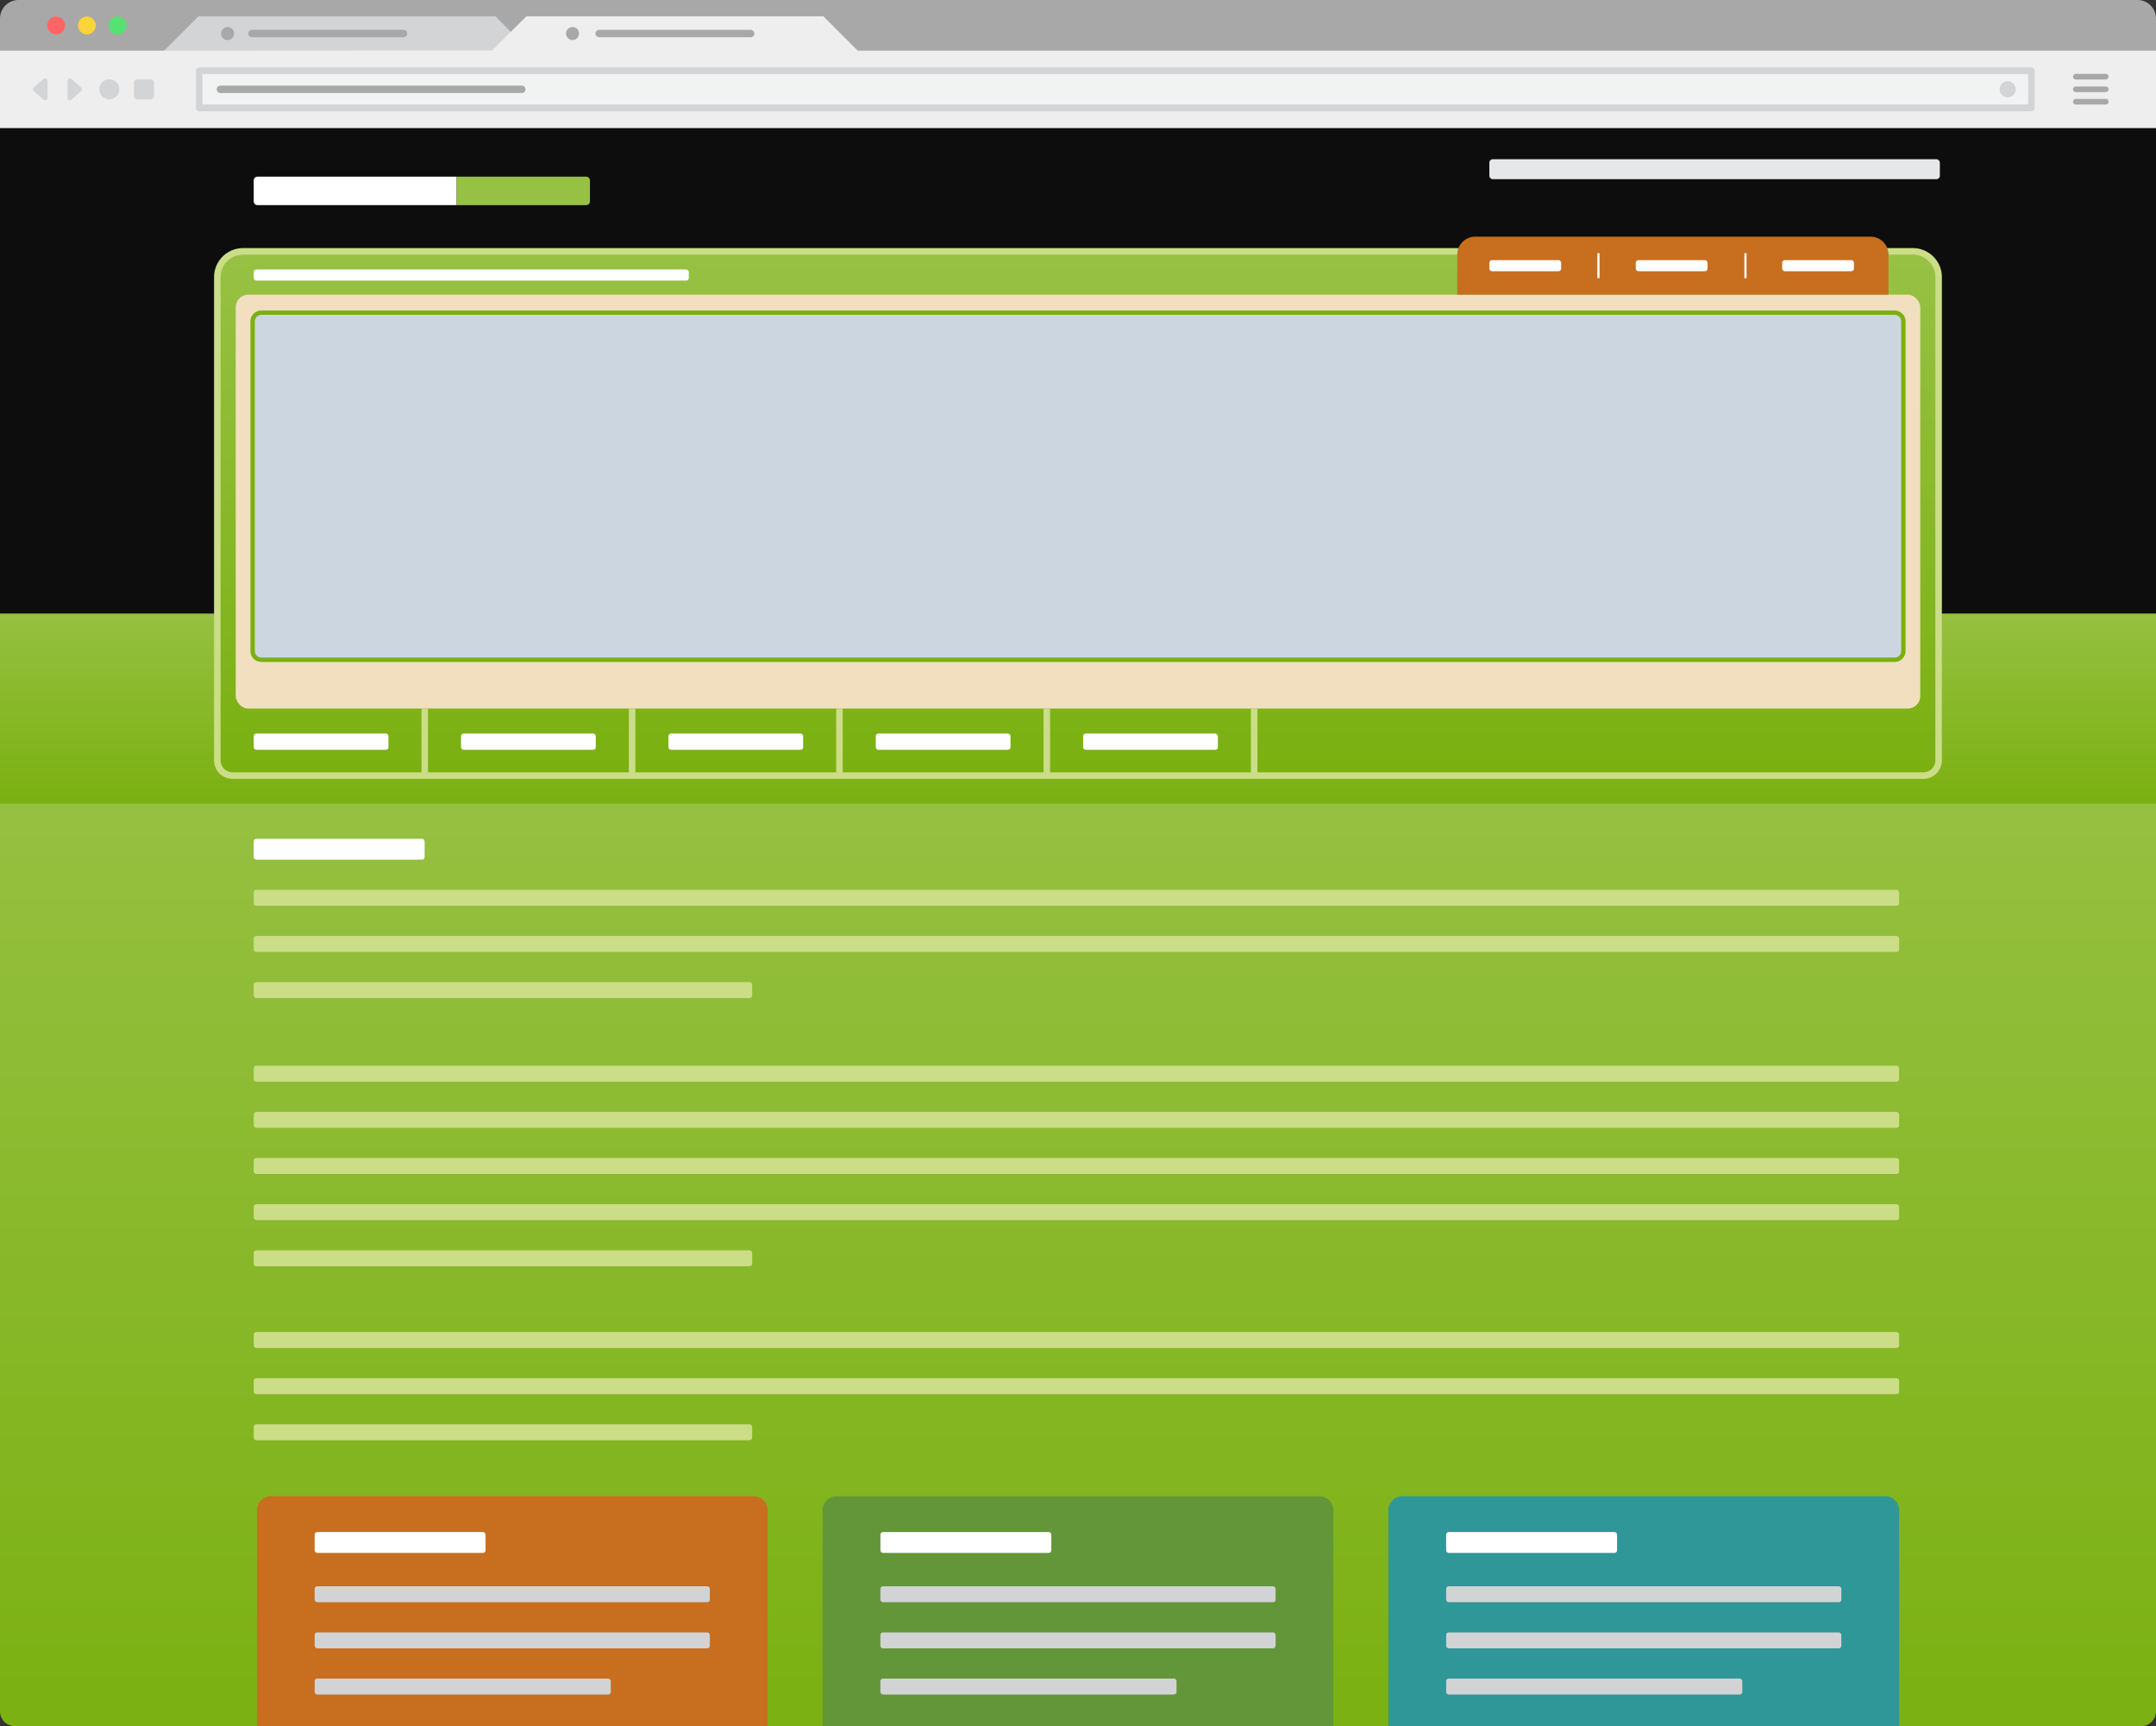<svg xmlns="http://www.w3.org/2000/svg" xmlns:xlink="http://www.w3.org/1999/xlink" viewBox="0 0 990 792.48"><rect x="0" y="0" width="990" height="792.48" fill="#333333" stroke="none"/><defs><style>.cls-1{fill:url(#linear-gradient);}.cls-2{fill:url(#linear-gradient-2);}.cls-3{fill:#0d0d0d;}.cls-4{fill:#a8a8a8;}.cls-5{fill:#ff6464;}.cls-6{fill:#f9d43a;}.cls-7{fill:#56e271;}.cls-8{fill:#d2d4d6;}.cls-9{fill:#eee;}.cls-10{fill:#f1f2f2;}.cls-11,.cls-23{stroke:#cbdd87;stroke-width:3px;}.cls-11,.cls-23,.cls-24{stroke-miterlimit:10;}.cls-11{fill:url(#linear-gradient-3);}.cls-12{fill:#f2dfc0;}.cls-13{fill:#c86e1f;}.cls-14{fill:#639638;}.cls-15{fill:#2f9797;}.cls-16{fill:#fff;}.cls-17{fill:#e6e7e8;}.cls-18{fill:#97c144;}.cls-19{fill:#cbdd87;}.cls-20{fill:#d1d3d4;}.cls-21{fill:#cbd6e0;}.cls-22{fill:#7ab010;}.cls-23,.cls-24{fill:none;}.cls-24{stroke:#fff;}</style><linearGradient id="linear-gradient" x1="495" y1="343.46" x2="495" y2="810.19" gradientUnits="userSpaceOnUse"><stop offset="0" stop-color="#97c144"/><stop offset="1" stop-color="#7ab010"/></linearGradient><linearGradient id="linear-gradient-2" x1="495" y1="276.57" x2="495" y2="368.94" xlink:href="#linear-gradient"/><linearGradient id="linear-gradient-3" x1="495" y1="115.4" x2="495" y2="356.04" xlink:href="#linear-gradient"/></defs><title>Wire-Frames-Old</title><g id="Background"><path class="cls-1" d="M0,276.57H990a0,0,0,0,1,0,0V785.63a6.85,6.85,0,0,1-6.85,6.85H6.85A6.85,6.85,0,0,1,0,785.63V276.57A0,0,0,0,1,0,276.57Z"/><rect class="cls-2" y="276.57" width="990" height="92.37"/><rect class="cls-3" y="51.1" width="990" height="230.58"/><path class="cls-4" d="M990,23.3H0V8.5A8.49,8.49,0,0,1,8.5,0h973A8.49,8.49,0,0,1,990,8.5Z"/><circle class="cls-5" cx="25.8" cy="11.7" r="4.1"/><circle class="cls-6" cx="39.9" cy="11.7" r="4.1"/><circle class="cls-7" cx="54" cy="11.7" r="4.1"/><polygon class="cls-8" points="75.3 23.3 91.1 7.5 227.5 7.5 243.3 23.4 75.3 23.3"/><polygon class="cls-9" points="222.3 26.8 241.7 7.5 378.1 7.5 397.4 26.8 222.3 26.8"/><path class="cls-4" d="M185.3,17.1H115.7a1.75,1.75,0,0,1-1.7-1.7h0a1.75,1.75,0,0,1,1.7-1.7h69.6a1.75,1.75,0,0,1,1.7,1.7h0A1.69,1.69,0,0,1,185.3,17.1Z"/><path class="cls-4" d="M344.7,17.1H275.1a1.75,1.75,0,0,1-1.7-1.7h0a1.75,1.75,0,0,1,1.7-1.7h69.6a1.75,1.75,0,0,1,1.7,1.7h0A1.69,1.69,0,0,1,344.7,17.1Z"/><circle class="cls-4" cx="262.9" cy="15.4" r="3"/><circle class="cls-4" cx="104.5" cy="15.4" r="3"/><polygon class="cls-9" points="990 58.8 0 58.8 0 23.2 990 23.2 990 23.2 990 58.8"/><path class="cls-4" d="M966.9,33.9H953.2a1.32,1.32,0,0,0-1.3,1.3h0a1.32,1.32,0,0,0,1.3,1.3h13.7a1.32,1.32,0,0,0,1.3-1.3h0A1.21,1.21,0,0,0,966.9,33.9Z"/><path class="cls-4" d="M966.9,39.7H953.2a1.32,1.32,0,0,0-1.3,1.3h0a1.32,1.32,0,0,0,1.3,1.3h13.7a1.32,1.32,0,0,0,1.3-1.3h0A1.21,1.21,0,0,0,966.9,39.7Z"/><path class="cls-4" d="M966.9,45.4H953.2a1.32,1.32,0,0,0-1.3,1.3h0a1.32,1.32,0,0,0,1.3,1.3h13.7a1.32,1.32,0,0,0,1.3-1.3h0A1.21,1.21,0,0,0,966.9,45.4Z"/><polygon class="cls-10" points="91.5 49.5 91.5 32.5 932.8 32.5 932.8 49.5 91.5 49.5"/><path class="cls-8" d="M931.3,34V48H93V34H931.3m1.5-3H91.5A1.54,1.54,0,0,0,90,32.5V49.6a1.54,1.54,0,0,0,1.5,1.5H932.8a1.54,1.54,0,0,0,1.5-1.5V32.5a1.54,1.54,0,0,0-1.5-1.5Z"/><path class="cls-4" d="M239.7,42.7H101.2A1.75,1.75,0,0,1,99.5,41h0a1.75,1.75,0,0,1,1.7-1.7H239.6a1.75,1.75,0,0,1,1.7,1.7h0A1.67,1.67,0,0,1,239.7,42.7Z"/><circle class="cls-8" cx="50.2" cy="41" r="4.6"/><path class="cls-8" d="M15.5,40.2l4.5-4a1.09,1.09,0,0,1,1.8.8v8a1.09,1.09,0,0,1-1.8.8l-4.5-4A1,1,0,0,1,15.5,40.2Z"/><path class="cls-8" d="M37.3,41.8l-4.5,4A1.09,1.09,0,0,1,31,45V37a1.09,1.09,0,0,1,1.8-.8l4.5,4A1,1,0,0,1,37.3,41.8Z"/><path class="cls-8" d="M69.1,45.6h-6A1.58,1.58,0,0,1,61.5,44V38a1.58,1.58,0,0,1,1.6-1.6h6A1.58,1.58,0,0,1,70.7,38v6A1.58,1.58,0,0,1,69.1,45.6Z"/><circle class="cls-8" cx="921.9" cy="41" r="3.7"/><path class="cls-11" d="M111.65,115.4h766.7a11.83,11.83,0,0,1,11.83,11.83V349.07a7,7,0,0,1-7,7H106.79a7,7,0,0,1-7-7V127.23A11.83,11.83,0,0,1,111.65,115.4Z"/></g><g id="Main_Frame" data-name="Main Frame"><rect class="cls-12" x="108.24" y="135.28" width="773.52" height="190.02" rx="5.76" ry="5.76"/><path class="cls-13" d="M124.38,686.92H346.05a6.43,6.43,0,0,1,6.43,6.43v99.13a0,0,0,0,1,0,0H118a0,0,0,0,1,0,0V693.34A6.43,6.43,0,0,1,124.38,686.92Z"/><path class="cls-14" d="M384.17,686.92H605.83a6.43,6.43,0,0,1,6.43,6.43v99.13a0,0,0,0,1,0,0H377.74a0,0,0,0,1,0,0V693.34A6.43,6.43,0,0,1,384.17,686.92Z"/><path class="cls-15" d="M643.95,686.92H865.62a6.43,6.43,0,0,1,6.43,6.43v99.13a0,0,0,0,1,0,0H637.52a0,0,0,0,1,0,0V693.34A6.43,6.43,0,0,1,643.95,686.92Z"/><rect class="cls-16" x="116.5" y="123.72" width="199.79" height="5.09" rx="1.17" ry="1.17"/><path class="cls-16" d="M118.27,81.1h91.42a0,0,0,0,1,0,0V94.18a0,0,0,0,1,0,0H118.27a1.77,1.77,0,0,1-1.77-1.77V82.87A1.77,1.77,0,0,1,118.27,81.1Z"/><rect class="cls-17" x="683.89" y="73.1" width="206.86" height="9.15" rx="1.51" ry="1.51"/><path class="cls-18" d="M209.68,81.1h59.44a1.77,1.77,0,0,1,1.77,1.77v9.55a1.77,1.77,0,0,1-1.77,1.77H209.68a0,0,0,0,1,0,0V81.1A0,0,0,0,1,209.68,81.1Z"/><rect class="cls-19" x="116.5" y="450.88" width="228.89" height="7.33" rx="1.17" ry="1.17"/><rect class="cls-19" x="116.5" y="574.01" width="228.89" height="7.33" rx="1.17" ry="1.17"/><rect class="cls-19" x="116.5" y="408.51" width="755.55" height="7.33" rx="1.17" ry="1.17"/><rect class="cls-16" x="116.5" y="385.08" width="78.48" height="9.58" rx="1.17" ry="1.17"/><rect class="cls-19" x="116.5" y="429.69" width="755.55" height="7.33" rx="1.17" ry="1.17"/><rect class="cls-19" x="116.5" y="489.27" width="755.55" height="7.33" rx="1.17" ry="1.17"/><rect class="cls-19" x="116.5" y="510.45" width="755.55" height="7.33" rx="1.17" ry="1.17"/><rect class="cls-19" x="116.5" y="531.64" width="755.55" height="7.33" rx="1.17" ry="1.17"/><rect class="cls-19" x="116.5" y="552.82" width="755.55" height="7.33" rx="1.17" ry="1.17"/><rect class="cls-19" x="116.5" y="653.89" width="228.89" height="7.33" rx="1.17" ry="1.17"/><rect class="cls-19" x="116.5" y="611.52" width="755.55" height="7.33" rx="1.17" ry="1.17"/><rect class="cls-19" x="116.5" y="632.71" width="755.55" height="7.33" rx="1.17" ry="1.17"/><rect class="cls-16" x="144.48" y="703.35" width="78.48" height="9.58" rx="1.17" ry="1.17"/><rect class="cls-20" x="144.48" y="770.62" width="135.98" height="7.33" rx="1.17" ry="1.17"/><rect class="cls-20" x="144.48" y="728.24" width="181.47" height="7.33" rx="1.17" ry="1.17"/><rect class="cls-20" x="144.48" y="749.43" width="181.47" height="7.33" rx="1.17" ry="1.17"/><rect class="cls-16" x="404.27" y="703.35" width="78.48" height="9.58" rx="1.17" ry="1.17"/><rect class="cls-20" x="404.27" y="770.62" width="135.98" height="7.33" rx="1.17" ry="1.17"/><rect class="cls-20" x="404.27" y="728.24" width="181.47" height="7.33" rx="1.17" ry="1.17"/><rect class="cls-20" x="404.27" y="749.43" width="181.47" height="7.33" rx="1.17" ry="1.17"/><rect class="cls-16" x="664.05" y="703.35" width="78.48" height="9.58" rx="1.17" ry="1.17"/><rect class="cls-20" x="664.05" y="770.62" width="135.98" height="7.33" rx="1.17" ry="1.17"/><rect class="cls-20" x="664.05" y="728.24" width="181.47" height="7.33" rx="1.17" ry="1.17"/><rect class="cls-20" x="664.05" y="749.43" width="181.47" height="7.33" rx="1.17" ry="1.17"/><rect class="cls-21" x="116.03" y="143.56" width="757.93" height="159.31" rx="3.98" ry="3.98"/><path class="cls-22" d="M870,144.56a3,3,0,0,1,3,3V298.88a3,3,0,0,1-3,3H120a3,3,0,0,1-3-3V147.54a3,3,0,0,1,3-3H870m0-2H120a5,5,0,0,0-5,5V298.88a5,5,0,0,0,5,5H870a5,5,0,0,0,5-5V147.54a5,5,0,0,0-5-5Z"/><rect class="cls-16" x="116.5" y="336.77" width="61.86" height="7.47" rx="1.17" ry="1.17"/><rect class="cls-16" x="211.71" y="336.77" width="61.86" height="7.47" rx="1.17" ry="1.17"/><rect class="cls-16" x="306.93" y="336.77" width="61.86" height="7.47" rx="1.17" ry="1.17"/><rect class="cls-16" x="402.14" y="336.77" width="61.86" height="7.47" rx="1.17" ry="1.17"/><rect class="cls-16" x="497.36" y="336.77" width="61.86" height="7.47" rx="1.17" ry="1.17"/><line class="cls-23" x1="195.04" y1="356.04" x2="195.04" y2="325.3"/><line class="cls-23" x1="290.25" y1="356.04" x2="290.25" y2="325.3"/><line class="cls-23" x1="575.89" y1="356.04" x2="575.89" y2="325.3"/><line class="cls-23" x1="385.46" y1="356.04" x2="385.46" y2="325.3"/><line class="cls-23" x1="480.68" y1="356.04" x2="480.68" y2="325.3"/><path class="cls-13" d="M677.41,108.66H858.92a8.23,8.23,0,0,1,8.23,8.23v18.38a0,0,0,0,1,0,0h-198a0,0,0,0,1,0,0V116.9A8.23,8.23,0,0,1,677.41,108.66Z"/><rect class="cls-16" x="818.34" y="119.43" width="32.96" height="5.09" rx="1.17" ry="1.17"/><rect class="cls-16" x="683.89" y="119.43" width="32.96" height="5.09" rx="1.17" ry="1.17"/><rect class="cls-16" x="751.11" y="119.43" width="32.96" height="5.09" rx="1.17" ry="1.17"/><line class="cls-24" x1="801.49" y1="116.24" x2="801.49" y2="127.71"/><line class="cls-24" x1="733.98" y1="116.24" x2="733.98" y2="127.71"/></g></svg>